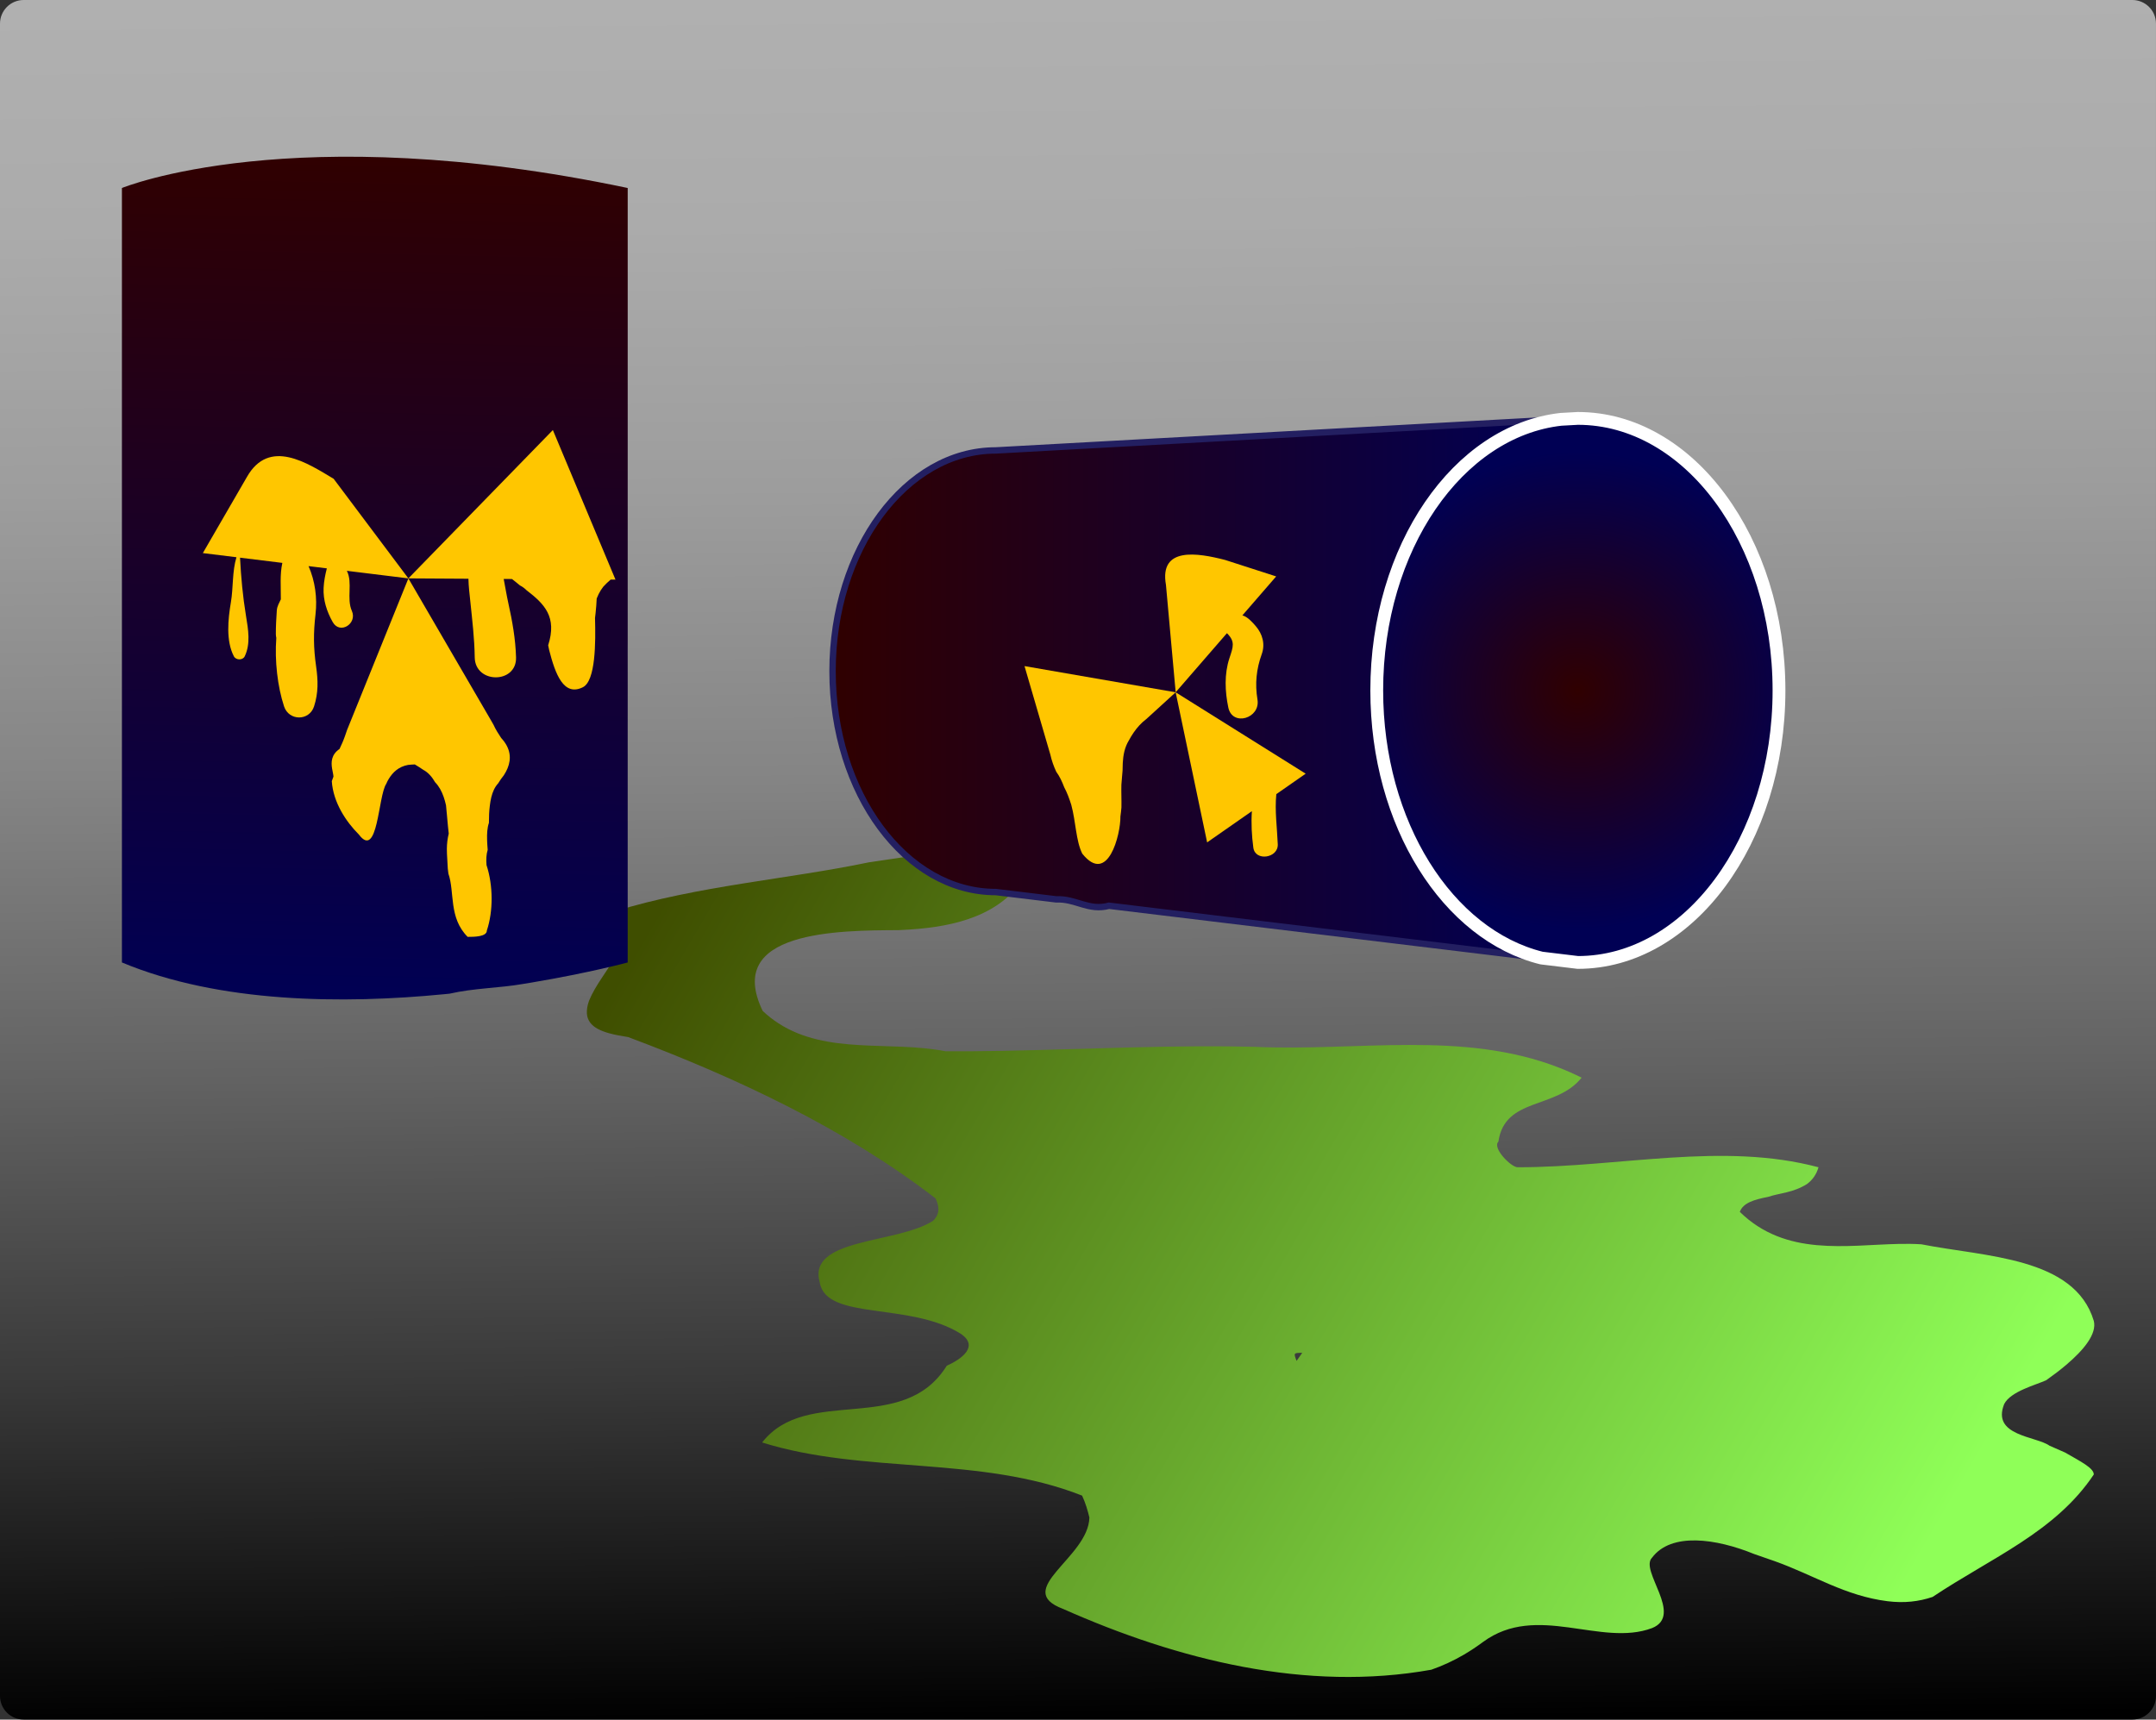 <?xml version="1.0" encoding="UTF-8"?>
<!DOCTYPE svg  PUBLIC '-//W3C//DTD SVG 1.1//EN'  'http://www.w3.org/Graphics/SVG/1.1/DTD/svg11.dtd'>
<svg enable-background="new 0 0 564.047 450" version="1.1" viewBox="0 0 564.05 450" xml:space="preserve" xmlns="http://www.w3.org/2000/svg">

	<rect x="0" y="0" width="564.05" height="450" fill="#333333" stroke="none"/>

	<linearGradient id="e" x1="280.25" x2="283.79" y1=".015" y2="450.01" gradientUnits="userSpaceOnUse">
		<stop stop-color="#B0B0B0" offset="0"/>
		<stop stop-color="#ABABAB" offset=".129"/>
		<stop stop-color="#9D9D9D" offset=".282"/>
		<stop stop-color="#858585" offset=".447"/>
		<stop stop-color="#636363" offset=".62"/>
		<stop stop-color="#393939" offset=".8"/>
		<stop stop-color="#050505" offset=".984"/>
		<stop offset="1"/>
	</linearGradient>
	<path d="M564.047,443.812c0,3.418-2.771,6.188-6.188,6.188H6.188C2.771,450,0,447.229,0,443.812V6.188   C0,2.771,2.771,0,6.188,0h551.67c3.418,0,6.188,2.771,6.188,6.188V443.812z" fill="url(#e)"/>
	<linearGradient id="d" x1="170.93" x2="491.11" y1="240.27" y2="427.22" gradientUnits="userSpaceOnUse">
		<stop stop-color="#3F4E00" offset="0"/>
		<stop stop-color="#8FFF58" offset="1"/>
	</linearGradient>
	<path d="m536.21 378.34c-3.507-2.527-15.231-2.527-11.882-10.901 1.675-3.351 8.375-5.025 10.998-6.245 1.811-1.276 3.563-2.606 5.157-3.952 4.781-4.04 8.132-8.228 7.294-11.577-5.025-16.749-28.474-16.749-45.1-20.04-1.942-0.124-3.899-0.141-5.899-0.1-13.769 0.287-29.604 3.367-41.611-8.391 0.442-1.215 1.419-2.021 2.721-2.612 1.304-0.589 2.932-0.96 4.677-1.31 3.141-1.047 6.49-1.047 10.189-3.365 1.371-1.032 2.442-2.427 3-4.382-25.123-6.699-51.922 0-78.721 0-1.676 0-6.7-5.024-5.025-6.699 1.675-11.725 15.074-8.375 21.774-16.75-1.914-0.956-3.846-1.812-5.792-2.572-25.308-9.911-53.211-4.226-79.914-5.505-2.229-0.055-4.46-0.091-6.69-0.112-22.517-0.214-45.265 1.135-67.811 1.283-2.053 0.012-4.103 0.014-6.155 1e-3 -14.585-2.83-30.969 0.958-43.755-7.319-1.42-0.919-2.796-1.987-4.121-3.23-10.204-21.068 19.945-21.068 35.564-21.151 1.716-0.073 3.438-0.179 5.154-0.334 12.005-1.09 23.613-4.607 29.475-16.332-1.675 0-1.675-1.675-3.35-1.675 1.675-1.675 5.024-1.675 6.699-1.675-12.896-2.345-26.615-0.586-40.009 1.416-1.927 0.286-3.848 0.578-5.8 0.862-21.189 4.422-44.638 6.097-66.412 12.797 5.024 10.05-3.35 15.074-6.774 23.449-0.868 2.512-0.692 4.318 0.281 5.652s2.74 2.195 4.98 2.821c1.493 0.416 3.196 0.728 4.995 1.004 28.342 10.621 56.816 24.021 80.406 42.209 1.252 2.599 0.87 4.421-0.645 5.872-9.545 6.09-32.994 4.414-29.644 16.139 1.675 10.05 23.449 5.025 36.848 13.399 2.513 1.675 2.513 3.351 1.466 4.815-1.047 1.466-3.189 2.722-5.091 3.578-11.449 18.405-36.573 5.006-48.298 20.08 26.799 8.375 56.948 3.351 83.705 13.902 0.907 1.951 1.463 3.868 1.909 5.715-0.192 10.532-20.291 18.906-6.892 23.932 30.148 13.4 63.647 21.774 96.357 15.915 1.471-0.517 2.913-1.101 4.32-1.75 1.404-0.649 2.777-1.364 4.105-2.138 1.771-1.031 3.47-2.171 5.126-3.391 14.036-10.312 30.785 1.413 44.185-3.611 8.375-3.351-3.35-15.075 0-18.425 5.025-6.7 16.749-5.025 26.723-0.955 1.82 0.61 3.639 1.243 5.456 1.895 10.261 3.677 18.35 9.06 29.438 10.451 2.161 0.271 4.222 0.295 6.18 0.099 1.966-0.198 3.829-0.615 5.608-1.224 15.368-10.266 32.117-16.966 42.167-32.04 0-1.675-3.35-3.35-7.52-5.748-1.301-0.591-2.676-1.175-4.046-1.775zm-197-22.21c-0.799-2.09-0.799-2.091 1.476-2.1-0.496 0.681-0.994 1.377-1.476 2.1z" fill="url(#d)"/>
	<linearGradient id="c" x1="217.82" x2="408.44" y1="180.23" y2="180.23" gradientUnits="userSpaceOnUse">
		<stop stop-color="#300000" offset="0"/>
		<stop stop-color="#000054" offset="1"/>
	</linearGradient>
	<path d="m403.33 250.73s-69.631-8.428-111.65-13.514c-0.52-0.063-1.033-0.125-1.544-0.187-5.326 1.44-8.676-1.909-13.805-1.669-0.807-0.1-1.591-0.194-2.347-0.286-8.326-1.008-13.461-1.629-13.461-1.629-23.584 0-42.711-25.878-42.711-57.786 0-31.907 19.127-57.785 42.711-57.785l147.91-8.14c-27.016 2.998-48.254 33.615-48.254 70.95 1e-3 34.94 18.61 64.001 43.147 70.046z" fill="url(#c)" stroke="#231F61" stroke-miterlimit="10" stroke-width="1.675"/>
	
		<radialGradient id="b" cx="429.95" cy="174.87" r="70.801" gradientTransform="matrix(.884 0 0 .884 32.69 26.08)" gradientUnits="userSpaceOnUse">
		<stop stop-color="#300000" offset="0"/>
		<stop stop-color="#000054" offset="1"/>
	</radialGradient>
	
		<path d="m465.42 180.68c0 39.312-23.566 71.185-52.625 71.185l-9.43-1.14h-0.035c-24.537-6.045-43.146-35.106-43.146-70.045 0-37.334 21.238-67.952 48.254-70.95h0.067l4.29-0.235c29.058 1e-3 52.625 31.874 52.625 71.185z" fill="url(#b)" stroke="#fff" stroke-linecap="round" stroke-linejoin="round" stroke-miterlimit="10" stroke-width="3.35"/>
	<linearGradient id="a" x1="100.38" x2="95.695" y1="41.144" y2="262.22" gradientUnits="userSpaceOnUse">
		<stop stop-color="#300000" offset="0"/>
		<stop stop-color="#000054" offset="1"/>
	</linearGradient>
	<path d="m31.899 49.198s44.728-18.424 132.32 0v118.89c0 0.581 0 1.161-5e-3 1.742 5e-3 1.641 5e-3 4.991 6e-3 7.036v1.516c-1e-3 0.513 0 1.032 2e-3 1.559-3e-3 3.255-3e-3 6.604-6e-3 10.529 2e-3 0.451 2e-3 0.901 2e-3 1.351v60.047s-9.921 2.695-25.054 5.241c-0.797 0.134-1.608 0.268-2.433 0.4-6.012 1.059-12.712 1.059-19.104 2.525-0.492 0.049-0.986 0.099-1.482 0.146-26.299 2.57-58.639 2.372-84.247-8.313v-202.67z" fill="url(#a)"/>
	<g fill="#FFC600">
		<path d="m325.03 161.04 8.841-10.195s-5.494-1.772-11.771-3.798c-0.523-0.169-1.052-0.339-1.584-0.511-7.225-1.865-17.273-3.54-15.479 6.531 0.045 0.512 0.092 1.033 0.14 1.561 1.051 11.611 2.4 26.538 2.4 26.538l13.412-15.464c2.211 2.2 1.646 3.542 0.643 6.574-1.361 4.112-1.158 8.714-0.281 12.883 1.062 5.049 8.446 2.839 7.626-2.102-0.685-4.114-0.293-7.971 1.117-11.864 0.945-2.609 0.217-5.271-1.56-7.332-0.834-0.969-2.158-2.483-3.504-2.821z"/>
		<path d="m268.03 174.31s3.489 11.953 6.322 21.664c0.149 0.511 0.298 1.016 0.443 1.515 0.165 0.749 0.379 1.505 0.64 2.258 0.26 0.753 0.565 1.503 0.913 2.236 0.43 0.582 0.807 1.223 1.145 1.898 0.34 0.68 0.642 1.395 0.922 2.131 0.382 0.707 0.715 1.457 1.017 2.227s0.572 1.561 0.826 2.351c1.207 4.428 1.207 9.453 2.882 12.803 6.699 8.374 10.05-5.025 9.984-9.743 0.118-0.773 0.189-1.522 0.265-2.338 0.042-1.983-0.069-4.063-0.013-5.958 0.065-0.728 0.117-1.394 0.166-2.015 0.048-0.611 0.094-1.176 0.143-1.674 4e-3 -0.659 0.015-1.328 0.053-2.001 0.112-2.015 0.467-4.075 1.619-5.941 0.367-0.686 0.773-1.361 1.222-2.014 0.897-1.305 1.969-2.518 3.31-3.531 0.365-0.333 0.724-0.661 1.074-0.98 3.846-3.507 6.612-6.032 6.612-6.032l-39.545-6.856z"/>
		<path d="m333.91 207.82 7.679-5.354-34.017-21.299 8.236 39.278 11.707-8.164c-0.206 3.175-0.046 6.38 0.381 9.545 0.492 3.666 6.533 2.749 6.393-0.865-0.172-4.425-0.816-8.766-0.379-13.141z"/>
	</g>
	<g fill="#FFC600">
		<path d="m90.75 149.38 16.091 1.98s-9.761-13.01-18.586-24.774c-0.327-0.436-0.653-0.869-0.977-1.296-6.806-4.067-16.856-10.767-22.697-0.438-0.294 0.509-0.59 1.018-0.885 1.528-5.315 9.181-10.63 18.361-10.63 18.361l8.795 1.083c-1.141 3.735-0.809 7.984-1.455 11.795-0.752 4.431-1.334 10.051 0.776 14.127 0.542 1.047 2.323 1.104 2.848 0 1.57-3.303 0.913-6.996 0.329-10.563-0.851-5.201-1.294-10.08-1.563-15.243l11.073 1.363c-0.676 3.036-0.374 6.272-0.397 9.534-0.402 0.934-0.975 1.736-1.054 2.928-0.135 2.042-0.259 4.079-0.25 6.124 1e-3 0.375 0.047 0.722 0.119 1.048-0.447 6 0.314 12.676 2.022 17.902 1.263 3.864 6.614 3.902 7.861 0 1.132-3.546 1.061-6.72 0.535-10.421-0.707-4.968-0.728-8.752-0.156-13.698 0.486-4.21-0.107-8.661-1.825-12.573l4.785 0.589c-0.417 1.646-0.756 3.291-0.846 5.104-0.155 3.174 0.836 6.208 2.389 8.959 1.877 3.329 6.48 0.41 5.005-2.925-1.453-3.29 0.282-7.309-1.307-10.494z"/>
		<path d="m86.803 204.42c0.37 5.578 3.72 10.603 7.069 13.953 5.025 6.7 5.025-10.05 7.179-13.251 0.181-0.451 0.393-0.851 0.632-1.25 1.088-1.789 2.611-3.245 5.065-3.698 0.589-0.066 1.182-0.109 1.774-0.128 0.374 0.236 0.743 0.463 1.108 0.682 0.366 0.244 0.727 0.475 1.084 0.716 0.661 0.353 1.238 0.821 1.752 1.375s0.962 1.193 1.365 1.887c1.033 1.059 1.726 2.375 2.226 3.802 0.25 0.714 0.452 1.457 0.625 2.22 0.192 1.791 0.326 3.647 0.51 5.505 0.062 0.628 0.129 1.258 0.205 1.914-0.328 1.299-0.478 2.648-0.491 3.983-5e-3 0.445 4e-3 0.889 0.028 1.329 0.073 1.245 0.132 2.55 0.213 3.851 0.059 0.439 0.102 0.876 0.162 1.321 1.687 4.816 0.012 11.515 5.037 16.54 1.675 0 5.025 0 5.025-1.675 1.675-5.024 1.675-11.725-0.092-17.112-0.053-0.708-0.071-1.403-0.028-2.071 0.042-0.669 0.146-1.312 0.334-1.914-0.067-0.874-0.128-1.732-0.153-2.563-0.052-1.661 0.034-3.217 0.477-4.493 2e-3 -0.766 0.014-1.529 0.049-2.284 0.035-0.756 0.094-1.502 0.191-2.237 0.092-0.751 0.211-1.481 0.381-2.178 0.34-1.393 0.883-2.666 1.813-3.67 0.432-0.716 0.917-1.417 1.474-2.098 0.387-0.601 0.716-1.211 0.972-1.833 1.021-2.484 0.847-5.195-1.676-7.926-0.368-0.546-0.733-1.111-1.075-1.689-0.341-0.578-0.658-1.168-0.926-1.766-0.245-0.427-0.497-0.864-0.755-1.315-7.991-13.737-21.515-36.985-21.515-36.985s-10.084 24.932-16.044 39.665c-0.186 0.595-0.371 1.099-0.551 1.605-0.233 0.661-0.473 1.258-0.714 1.812-0.239 0.554-0.478 1.063-0.708 1.55-2.217 1.519-2.212 3.514-1.943 5.152 0.134 0.819 0.334 1.548 0.355 2.084-0.271 0.801-0.434 1.19-0.434 1.19z"/>
		<path d="m144.64 112.54-37.801 38.817s6.869 0.041 15.712 0.093c0.035 1.971 0.288 3.961 0.492 5.939 0.503 4.872 1.089 9.734 1.155 14.637 0.093 6.969 11.014 6.965 10.809 0-0.143-4.841-0.966-9.443-2.012-14.162-0.465-2.101-0.806-4.242-1.22-6.359 0.104 0 0.206 1e-3 0.309 1e-3 0.616-2e-3 1.234-1e-3 1.863 0.016 0.363 0.294 0.72 0.577 1.071 0.849 0.347 0.295 0.688 0.571 1.024 0.841 0.64 0.318 1.2 0.738 1.696 1.236 4.707 3.62 8.056 6.969 5.672 14.417 0.083 0.432 0.177 0.854 0.267 1.275 1.594 6.247 3.792 12.214 8.817 9.701 3.35-1.675 3.35-11.725 3.173-18.119 0.055-0.436 0.105-0.871 0.152-1.313 0.139-1.29 0.237-2.568 0.286-3.78 0.162-0.402 0.333-0.786 0.514-1.172 0.36-0.709 0.762-1.362 1.221-1.93 0.292-0.319 0.598-0.634 0.915-0.943 0.321-0.307 0.655-0.61 1.005-0.904 0.813-3e-3 1.262-1e-3 1.262-1e-3l-16.382-39.139z"/>
	</g>

</svg>

